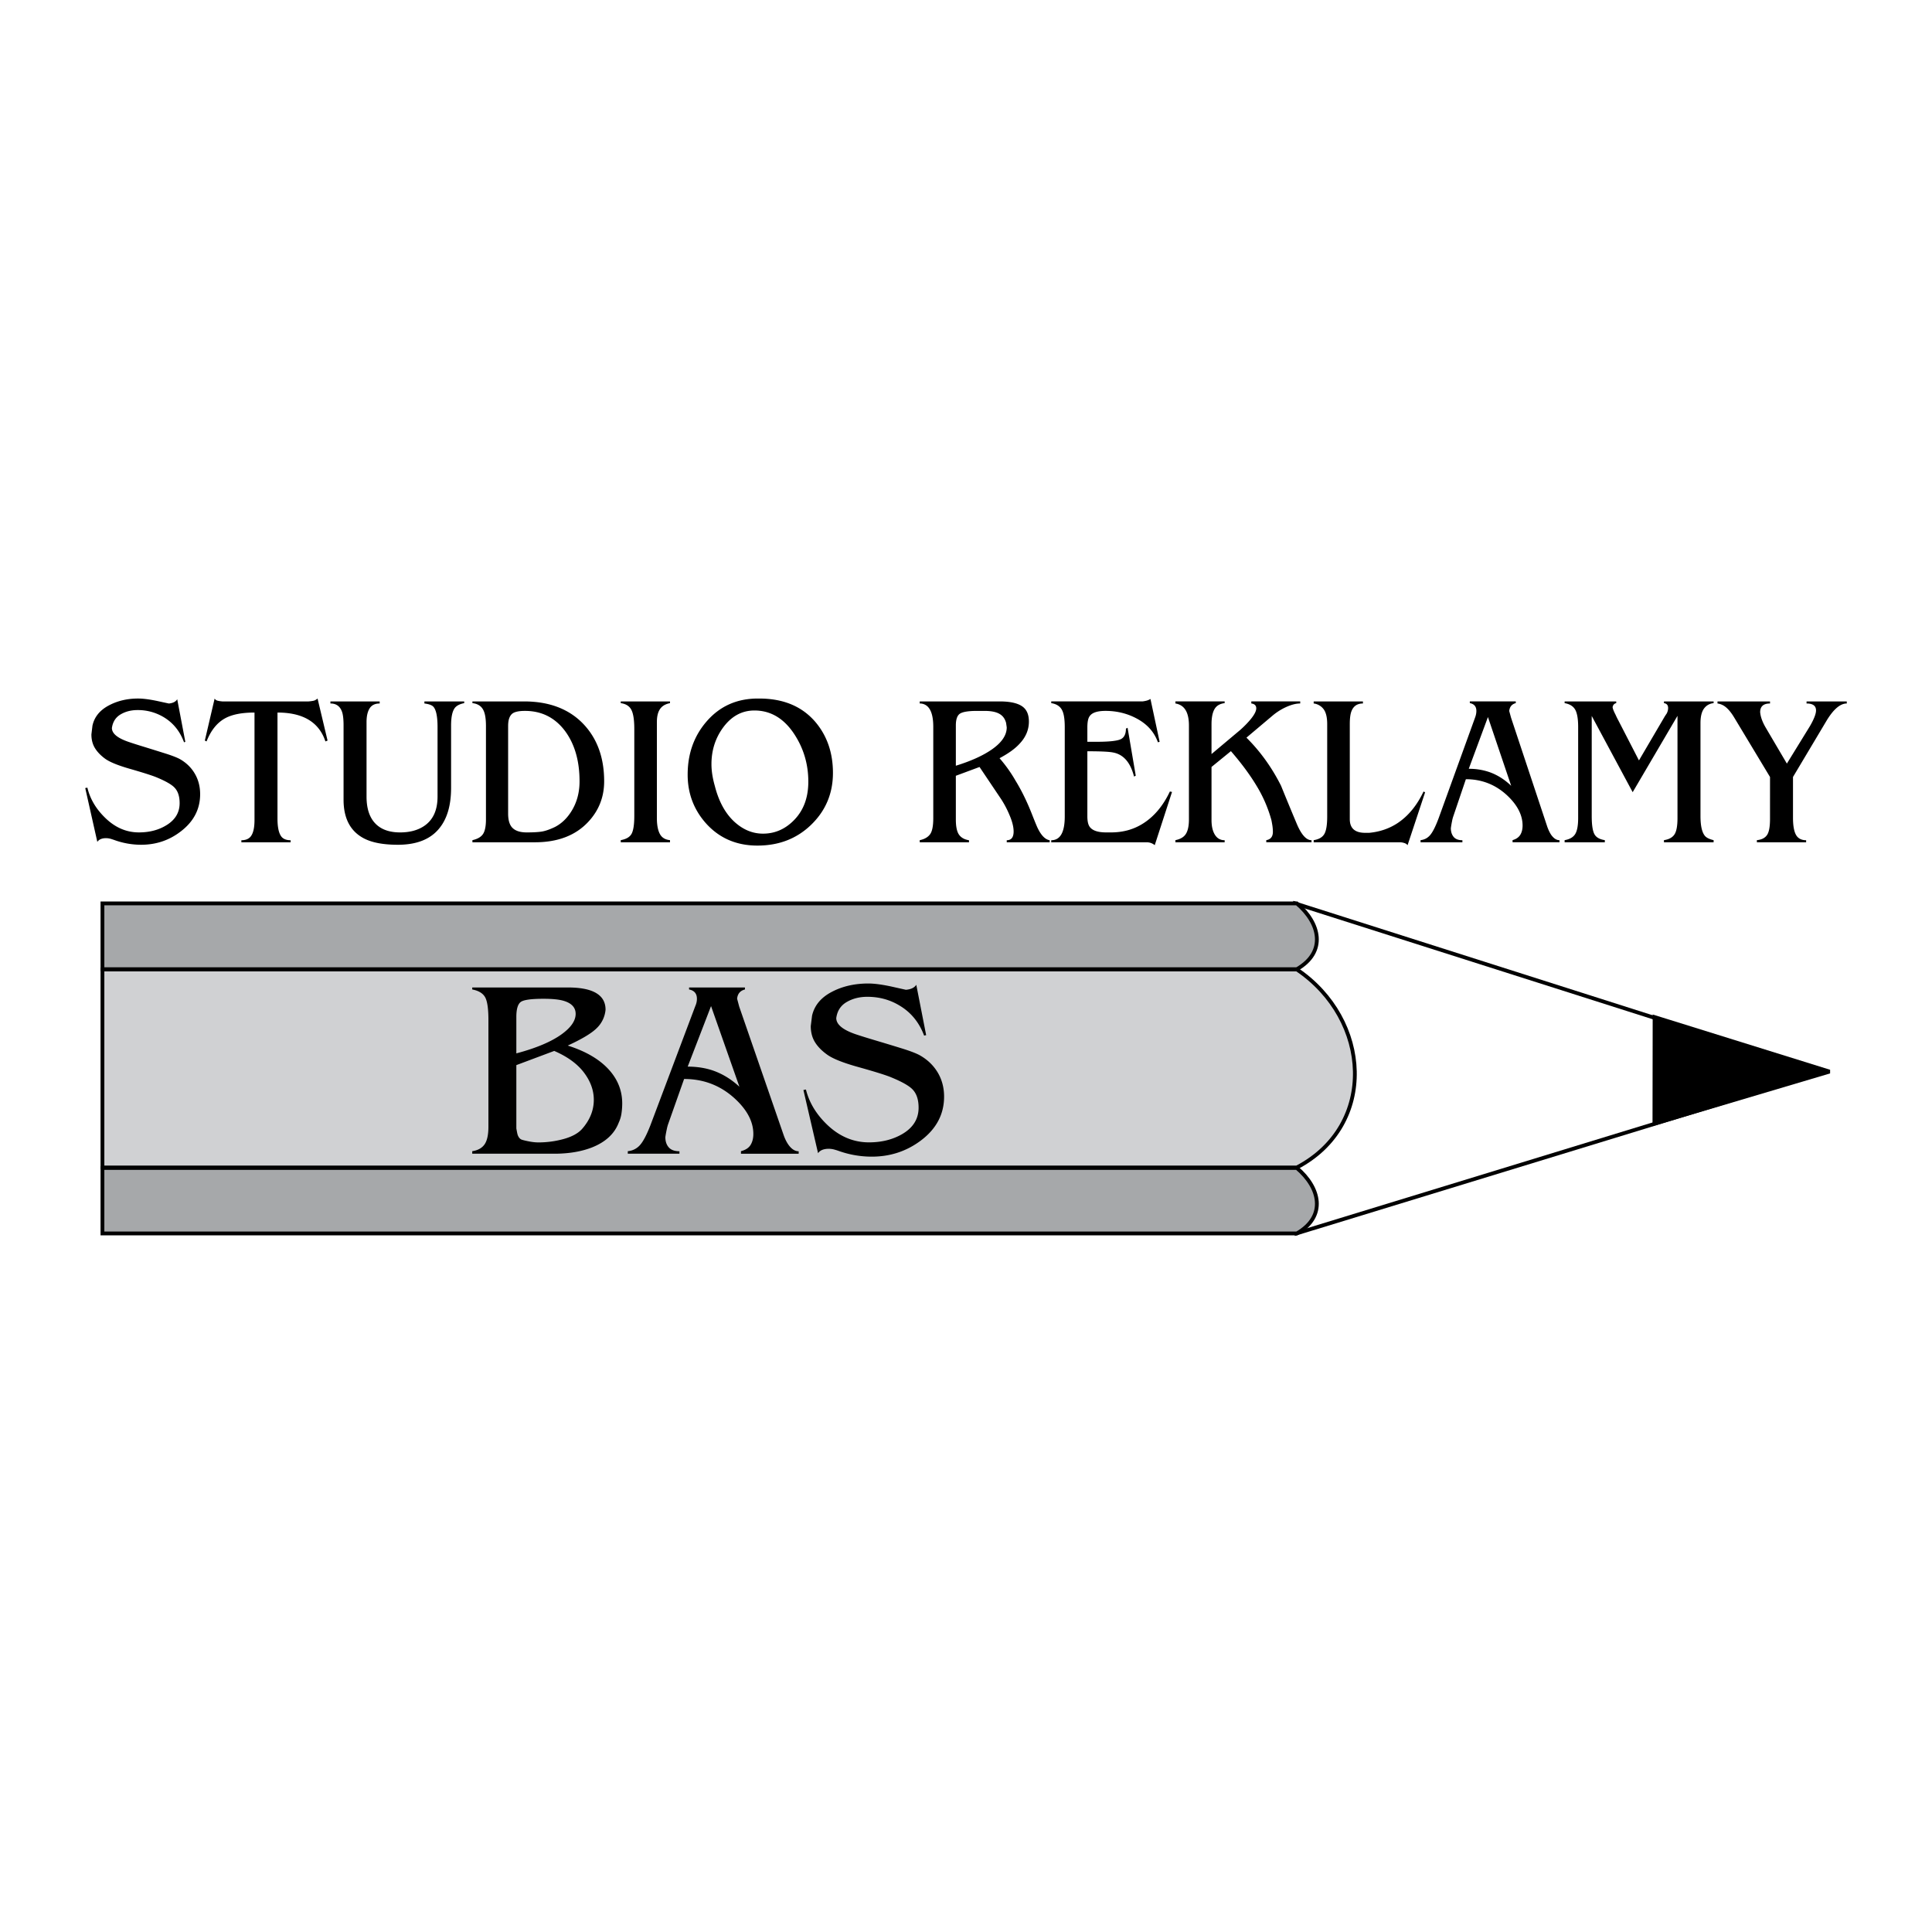 <svg xmlns="http://www.w3.org/2000/svg" width="2500" height="2500" viewBox="0 0 192.756 192.756"><g fill-rule="evenodd" clip-rule="evenodd"><path fill="#fff" d="M0 0h192.756v192.756H0V0z"/><path d="M17.681 69.763l.809 4.251-.128.044c-.402-1.086-1.06-1.91-1.976-2.474a4.996 4.996 0 0 0-2.665-.74c-.645 0-1.21.146-1.697.437-.487.292-.773.742-.859 1.353 0 .525.513.972 1.539 1.341.355.128.954.32 1.795.576.641.199 1.299.404 1.976.617.677.213 1.172.404 1.485.575.642.37 1.136.856 1.484 1.459.35.604.524 1.281.524 2.033 0 1.491-.64 2.726-1.919 3.706-1.151.895-2.475 1.341-3.967 1.341a7.888 7.888 0 0 1-2.73-.493l-.255-.083a1.807 1.807 0 0 0-.512-.082c-.413 0-.705.123-.875.369l-1.206-5.367.214-.043c.257 1.083.82 2.059 1.691 2.928 1.013 1.025 2.162 1.538 3.446 1.538 1.013 0 1.898-.219 2.653-.661.942-.539 1.413-1.292 1.413-2.257 0-.682-.171-1.199-.514-1.556-.284-.298-.85-.624-1.691-.979-.415-.185-1.364-.489-2.849-.916-1.171-.34-1.977-.678-2.42-1.012-.443-.333-.775-.689-.996-1.065-.222-.376-.332-.82-.332-1.332l.105-.873c.185-.851.714-1.515 1.587-1.991.873-.476 1.864-.714 2.971-.714.497 0 1.136.083 1.918.248.382.084.765.167 1.149.249.412-.042.689-.184.832-.427zM25.392 71.091c-1.234 0-2.196.184-2.892.551-.822.438-1.454 1.214-1.893 2.33l-.171-.085.978-4.193a.434.434 0 0 0 .246.198c.105.036.278.067.519.089h8.61c.255-.022.435-.051.542-.08.105-.03.223-.099.352-.207l.998 4.193-.213.085c-.637-1.92-2.231-2.881-4.783-2.881v10.584c0 .896.141 1.507.425 1.836.197.213.491.319.886.319v.206h-4.914v-.206c.402 0 .701-.114.903-.341.272-.313.407-.875.407-1.687V71.091zM32.967 69.981h4.914v.206c-.467 0-.801.164-1.004.489-.205.327-.307.78-.307 1.362v7.44c0 1.205.304 2.112.916 2.722.57.567 1.379.85 2.434.85.925 0 1.7-.198 2.327-.596.937-.595 1.407-1.587 1.407-2.976v-6.931c0-1.035-.135-1.708-.402-2.02-.141-.17-.445-.283-.909-.34v-.206h3.972v.171c-.438.085-.747.243-.929.469-.256.329-.381.918-.381 1.772v6.211c0 1.737-.392 3.081-1.172 4.034-.883 1.096-2.262 1.644-4.138 1.644-1.452 0-2.583-.213-3.392-.639-1.351-.709-2.026-1.994-2.026-3.854v-7.41c0-.652-.056-1.121-.17-1.405-.196-.525-.578-.788-1.141-.788v-.205h.001zM47.133 83.822c.514-.114.867-.319 1.062-.619.193-.299.289-.783.289-1.452v-9.313c0-.711-.083-1.238-.255-1.581-.203-.412-.566-.647-1.096-.705v-.171h5.147c2.523 0 4.501.756 5.935 2.265 1.374 1.453 2.062 3.354 2.062 5.703 0 1.58-.537 2.94-1.615 4.078-1.264 1.339-3.028 2.008-5.297 2.008h-6.232v-.213zm3.563-2.657c0 .686.152 1.172.458 1.456.304.286.768.429 1.392.429.653 0 1.158-.029 1.51-.085.356-.058.788-.208 1.298-.451.725-.371 1.315-.963 1.776-1.778.46-.813.691-1.741.691-2.784 0-2.027-.477-3.69-1.426-4.991-1.005-1.355-2.346-2.035-4.018-2.035-.568 0-.972.08-1.213.236-.312.215-.468.635-.468 1.263v8.74zM61.933 69.981h4.914v.171c-.52.1-.881.342-1.077.726-.154.285-.233.677-.233 1.175v9.568c0 .684.1 1.211.297 1.581.197.371.534.576 1.013.619v.214h-4.914v-.214c.557-.099.923-.319 1.095-.661.171-.341.256-.926.256-1.752v-8.671c0-.896-.095-1.534-.29-1.911-.191-.378-.548-.602-1.062-.673v-.172h.001zM75.76 69.694c2.397 0 4.264.782 5.598 2.345 1.164 1.38 1.745 3.071 1.745 5.076 0 2.032-.717 3.749-2.15 5.149-1.433 1.4-3.227 2.1-5.384 2.1-2.101 0-3.818-.746-5.151-2.239-1.206-1.364-1.81-2.979-1.81-4.84 0-2.075.625-3.839 1.874-5.289 1.321-1.535 3.03-2.303 5.128-2.303h.15v.001zm-4.437 8.739c.399 1.559 1.06 2.756 1.986 3.592.853.766 1.792 1.148 2.815 1.148 1.223 0 2.283-.478 3.179-1.435.896-.957 1.343-2.208 1.343-3.752 0-1.729-.463-3.302-1.387-4.72-1.037-1.587-2.368-2.38-3.988-2.38-1.267 0-2.318.581-3.158 1.743-.754 1.049-1.131 2.254-1.131 3.613 0 .668.113 1.397.341 2.191zM95.365 77.399v4.359c0 .713.105 1.218.317 1.518.21.299.542.484.994.555v.206h-4.914v-.213c.471-.099.813-.294 1.028-.585s.323-.828.323-1.609v-9.12c0-.895-.157-1.534-.471-1.918a1.103 1.103 0 0 0-.88-.405v-.206h7.971c1.137 0 1.934.2 2.389.599.355.313.531.784.531 1.411 0 .826-.314 1.567-.941 2.223-.439.484-1.104.962-1.988 1.432a13.98 13.98 0 0 1 1.598 2.244c.596.969 1.143 2.087 1.641 3.355.297.756.488 1.219.574 1.39.354.727.75 1.126 1.191 1.196v.206h-4.285v-.207c.459 0 .686-.292.686-.876 0-.456-.141-1.011-.424-1.667a9.864 9.864 0 0 0-.809-1.538l-2.168-3.227-2.363.877zm0-1.002c1.479-.456 2.667-.991 3.561-1.603 1.012-.697 1.516-1.438 1.516-2.222l-.064-.448c-.1-.37-.283-.648-.555-.833-.34-.243-.873-.364-1.6-.364h-.746c-.825 0-1.383.086-1.674.257-.292.171-.438.57-.438 1.196v4.017zM108.486 74.009h.897c1.199 0 1.99-.078 2.377-.233.383-.155.574-.514.574-1.08l.166-.085.814 4.78-.172.085c-.352-1.394-1.041-2.192-2.062-2.394-.396-.086-1.26-.128-2.594-.128v6.489c0 .485.078.835.234 1.05.27.371.814.557 1.639.557h.488c1.164 0 2.197-.277 3.107-.833 1.148-.698 2.07-1.78 2.766-3.248l.213.043-1.725 5.312a1.224 1.224 0 0 0-.809-.288h-9.518v-.206c.9 0 1.35-.79 1.35-2.372v-8.891c0-.755-.076-1.303-.234-1.645-.188-.427-.559-.683-1.115-.77v-.171h9.091a2.87 2.87 0 0 0 .457-.087c.119-.035.236-.088.352-.158l.914 4.273-.17.049c-.355-.987-1.02-1.754-2-2.306-.977-.55-2.055-.826-3.232-.826-.809 0-1.334.174-1.574.521-.156.203-.234.58-.234 1.129v1.433zM122.809 74.942l-1.936 1.578v5.289c0 .616.111 1.107.336 1.472.227.366.549.548.975.548v.206h-4.914v-.213c.498-.099.85-.308 1.049-.628s.301-.799.301-1.438v-9.375c0-1.321-.449-2.052-1.35-2.195v-.206h4.914v.171c-.482.057-.82.26-1.018.608-.197.349-.293.85-.293 1.505v2.968l2.875-2.415c.41-.366.764-.73 1.061-1.095.35-.435.527-.785.527-1.052 0-.281-.164-.442-.492-.485v-.206h4.879v.206c-.441 0-.945.136-1.512.406a5.934 5.934 0 0 0-1.277.832l-2.576 2.173c1.377 1.365 2.527 2.963 3.451 4.797a324.277 324.277 0 0 0 1.594 3.857c.455 1.052.936 1.578 1.449 1.578v.206h-4.516v-.213c.441-.071.66-.349.66-.833 0-.198-.018-.408-.051-.63a11.54 11.54 0 0 0-.098-.544 13.383 13.383 0 0 0-1.467-3.394c-.663-1.108-1.521-2.268-2.571-3.478zM142.182 79.053l-1.748 5.271a.634.634 0 0 0-.332-.216 1.394 1.394 0 0 0-.434-.072h-8.602v-.213c.529-.085.885-.294 1.07-.628.188-.334.279-.913.279-1.737v-9.204c0-.682-.119-1.182-.361-1.502a1.443 1.443 0 0 0-.988-.565v-.206h4.914v.206c-.564 0-.945.256-1.143.769-.113.284-.168.718-.168 1.3v9.47c0 .91.51 1.365 1.531 1.365h.404c1.062-.099 2.016-.426 2.852-.982 1.062-.712 1.92-1.76 2.572-3.142l.154.086zM146.25 77.743l-1.27 3.748a3.294 3.294 0 0 0-.113.461 9.775 9.775 0 0 0-.115.676c0 .358.094.647.277.869.184.222.477.332.875.332v.206h-4.174v-.214c.398-.042.725-.221.98-.534.256-.313.531-.869.828-1.666l3.643-10.063c.078-.216.117-.426.117-.629 0-.436-.217-.695-.654-.78v-.168h4.586v.17c-.391.101-.611.364-.654.789l.18.66 3.621 10.897c.113.315.24.58.383.794.256.359.531.537.832.537v.206h-4.684v-.213c.354-.1.607-.274.766-.522.154-.25.234-.559.234-.928 0-1.052-.52-2.062-1.559-3.03-1.154-1.065-2.521-1.598-4.099-1.598zm.289-1.039a6.18 6.18 0 0 1 2.096.341c.775.282 1.49.734 2.137 1.356l-2.32-6.86-1.913 5.163zM163.518 75.868l2.588-4.411c.092-.139.152-.231.184-.273.092-.182.139-.365.139-.548 0-.281-.139-.442-.416-.484v-.17h4.955v.171c-.41.042-.729.225-.963.545-.232.321-.348.801-.348 1.442v9.269c0 .968.146 1.631.443 1.987.156.185.441.327.867.426v.214h-4.955v-.214c.486-.071.832-.256 1.039-.556.207-.299.312-.847.312-1.646v-10.2l-4.471 7.617-4.086-7.606v9.977c0 .826.078 1.414.242 1.763.16.35.516.566 1.066.651v.214h-4.012v-.214c.498-.084.85-.284 1.049-.598s.301-.847.301-1.602v-9.099c0-.812-.102-1.389-.301-1.729-.199-.342-.551-.555-1.049-.641v-.171h5.15v.17c-.199.042-.32.176-.363.401.016.157.115.412.301.769.086.198.182.391.283.576l2.045 3.97zM178.277 76.184l2.309-3.752c.4-.698.6-1.216.6-1.552 0-.462-.314-.693-.945-.693v-.206h4.012v.206c-.643 0-1.305.557-1.988 1.67l-3.377 5.662v4.065c0 .884.127 1.497.383 1.839.209.271.52.406.928.406v.206h-4.914v-.214c.459-.042.791-.206.998-.491.209-.285.312-.826.312-1.624V77.52l-3.564-5.918c-.256-.429-.516-.762-.785-.998s-.566-.374-.891-.417v-.206h5.24v.206c-.656 0-.984.291-.984.868.041.479.238 1.015.594 1.607l2.072 3.522z"/><path fill="#fff" stroke="#000" stroke-width=".379" stroke-miterlimit="2.613" d="M129.369 123.053l-.152-32.918 52.787 16.807-52.635 16.111z"/><path d="M10.221 116.478V96.723h119.167c7.383 4.983 8.043 15.526 0 19.755H10.221z" fill="#d0d1d3" stroke="#000" stroke-width=".379" stroke-miterlimit="2.613"/><path d="M10.221 96.695v-6.561h119.167c2.316 1.972 2.988 4.835 0 6.561H10.221zM10.221 123.062v-6.532h119.167c2.316 1.964 2.988 4.807 0 6.532H10.221z" fill="#a6a8aa" stroke="#000" stroke-width=".379" stroke-miterlimit="2.613"/><path stroke="#000" stroke-width=".379" stroke-miterlimit="2.613" d="M165.061 112.104l.017-10.63 17.457 5.439-17.474 5.191z"/><path d="M56.645 104.316c1.859.589 3.251 1.422 4.187 2.497.832.958 1.247 2.05 1.247 3.276 0 .337-.025.668-.074.996a3.26 3.26 0 0 1-.274.92c-.423 1.11-1.308 1.932-2.66 2.471-1.076.42-2.329.63-3.771.63h-8.184v-.252c.562-.084.971-.311 1.229-.681.256-.369.385-.958.385-1.765v-10.639c0-1.125-.11-1.887-.331-2.279-.225-.395-.653-.652-1.283-.77v-.2h9.529c1.144 0 2.023.151 2.64.454.758.37 1.131.957 1.131 1.764a2.9 2.9 0 0 1-.868 1.828c-.507.512-1.479 1.097-2.903 1.75zm-5.129.78c2.013-.535 3.528-1.181 4.554-1.933.912-.668 1.363-1.339 1.363-2.009 0-.635-.404-1.07-1.21-1.306-.458-.133-1.125-.2-1.998-.2-1.216 0-1.97.104-2.262.312-.293.21-.447.708-.447 1.494v3.642zm0 1.171v6.321c.056.304.092.514.13.634.097.269.244.432.433.492.196.06.446.118.764.177s.612.088.874.088c.85 0 1.694-.113 2.52-.34.825-.228 1.436-.562 1.833-1 .783-.894 1.174-1.861 1.174-2.907 0-.943-.324-1.85-.979-2.718s-1.643-1.59-2.97-2.163l-3.779 1.416zM68.253 107.65l-1.578 4.462a3.752 3.752 0 0 0-.147.54c-.061.28-.11.544-.146.796 0 .421.11.761.336 1.021.227.261.587.392 1.07.392v.245h-5.153v-.252a1.813 1.813 0 0 0 1.235-.632c.318-.367.661-1.024 1.027-1.968l4.475-11.882c.111-.249.16-.489.16-.722 0-.52-.263-.829-.783-.931v-.199h5.575v.2c-.471.118-.734.426-.782.925l.207.776 4.451 12.87c.135.371.293.684.476.937.306.422.642.634 1.008.634v.245h-5.758v-.254c.454-.117.771-.322.955-.617.184-.294.28-.662.28-1.101 0-1.245-.641-2.441-1.912-3.589-1.409-1.264-3.071-1.896-4.996-1.896zm.359-1.233c.93 0 1.779.135 2.555.402.941.334 1.81.87 2.604 1.604l-2.83-8.045-2.329 6.039zM91.418 98.253l.984 5.021-.202.049c-.489-1.307-1.296-2.301-2.421-2.979-.972-.596-2.053-.893-3.246-.893-.777 0-1.461.174-2.054.519-.599.347-.946.88-1.045 1.604 0 .625.63 1.155 1.882 1.594.44.151 1.167.378 2.188.682.789.235 1.596.479 2.416.733.818.252 1.423.479 1.809.682.789.438 1.393 1.016 1.822 1.731.427.716.641 1.521.641 2.414 0 1.77-.782 3.235-2.341 4.398-1.424 1.061-3.049 1.591-4.871 1.591a9.824 9.824 0 0 1-3.351-.588 4.906 4.906 0 0 0-.323-.1 2.218 2.218 0 0 0-.605-.097c-.52 0-.881.146-1.083.441l-1.461-6.303.251-.051c.317 1.279 1.009 2.431 2.06 3.457 1.241 1.211 2.653 1.816 4.23 1.816 1.223 0 2.305-.26 3.24-.783 1.143-.64 1.71-1.533 1.71-2.679 0-.811-.207-1.425-.629-1.847-.355-.354-1.046-.741-2.066-1.163-.507-.219-1.662-.581-3.478-1.087-1.425-.403-2.415-.805-2.958-1.2-.551-.396-.955-.817-1.224-1.265-.269-.446-.403-.972-.403-1.579l.129-1.037c.231-1.012.879-1.8 1.95-2.364 1.062-.564 2.286-.846 3.661-.846.604 0 1.387.104 2.348.313.47.105.935.21 1.405.314.509-.044.852-.212 1.035-.498z"/></g></svg>